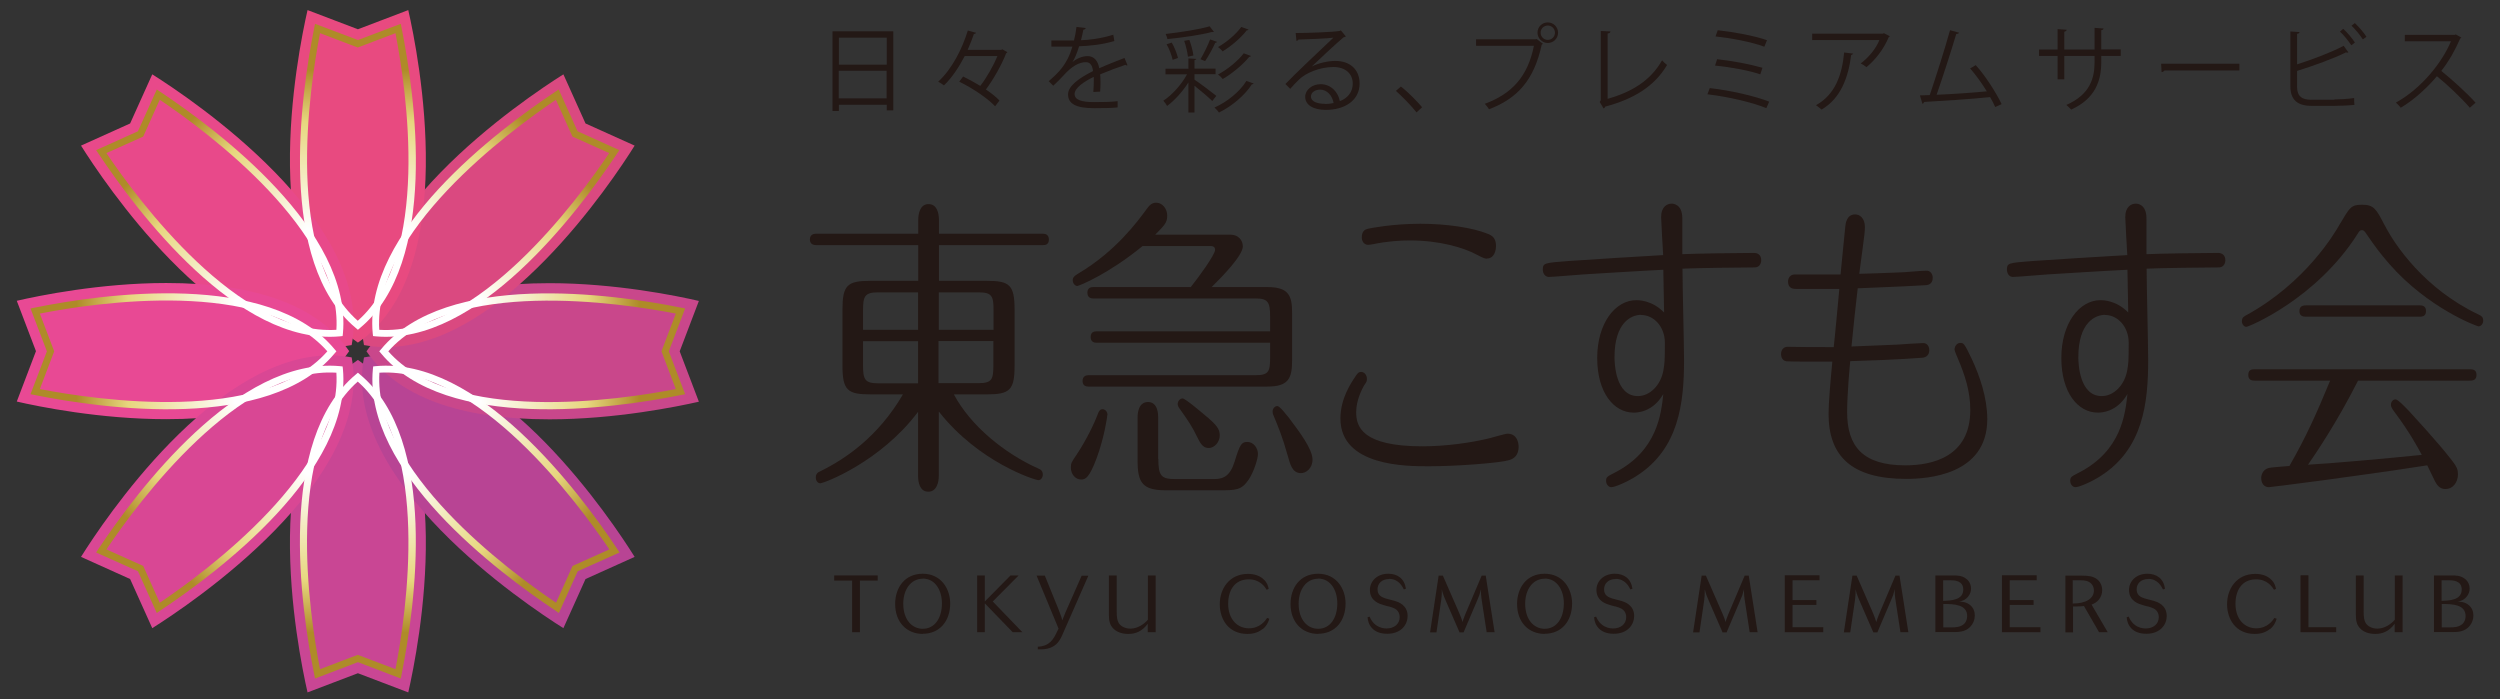 <svg width="447" height="125" viewBox="0 0 447 125" fill="none" xmlns="http://www.w3.org/2000/svg">
<rect x="0" y="0" width="447" height="125" fill="#333333" stroke="none"/>
<g clip-path="url(#clip0_9721_20721)">
<g style="mix-blend-mode:multiply">
<path d="M63.993 64.351C45.427 77.067 53.177 115.884 54.989 123.803L63.993 120.373L72.997 123.803C74.809 115.912 82.558 77.095 63.993 64.351Z" fill="#C94694"/>
</g>
<g style="mix-blend-mode:multiply">
<path d="M65.08 63.904C60.954 86.018 93.876 107.992 100.734 112.314L104.692 103.53L113.473 99.57C109.431 93.101 89.722 63.542 68.983 63.542C67.672 63.542 66.362 63.654 65.08 63.904Z" fill="#B84494"/>
</g>
<g style="mix-blend-mode:multiply">
<path d="M65.526 62.817C71.073 70.904 82.057 74.976 98.253 74.976C110.044 74.976 121.139 72.689 124.958 71.825L121.529 62.817L124.958 53.81C121.139 52.918 110.044 50.631 98.253 50.631C82.057 50.631 71.073 54.73 65.526 62.817Z" fill="#C9478B"/>
</g>
<g style="mix-blend-mode:multiply">
<path d="M65.08 61.702C66.362 61.925 67.672 62.064 68.983 62.064C89.722 62.064 109.431 32.505 113.473 26.036L104.692 22.076L100.734 13.292C93.876 17.614 60.954 39.588 65.08 61.702Z" fill="#DA4980"/>
</g>
<g style="mix-blend-mode:multiply">
<path d="M54.989 1.803C53.177 9.723 45.427 48.512 63.993 61.256C82.558 48.54 74.809 9.723 72.997 1.803L63.993 5.233L54.989 1.803Z" fill="#E84A80"/>
</g>
<g style="mix-blend-mode:multiply">
<path d="M14.485 26.036C18.555 32.505 38.235 62.064 58.975 62.064C60.285 62.064 61.596 61.925 62.878 61.702C67.003 39.56 34.082 17.614 27.224 13.292L23.266 22.076L14.485 26.036Z" fill="#E8498A"/>
</g>
<g style="mix-blend-mode:multiply">
<path d="M3 71.796C6.847 72.689 17.914 74.947 29.705 74.947C45.901 74.947 56.885 70.848 62.432 62.789C56.912 54.702 45.901 50.603 29.705 50.603C17.914 50.603 6.847 52.89 3 53.782L6.429 62.789L3 71.796Z" fill="#E84994"/>
</g>
<g style="mix-blend-mode:multiply">
<path d="M14.485 99.57L23.266 103.53L27.224 112.314C34.082 107.992 67.003 86.046 62.878 63.904C61.596 63.654 60.285 63.542 58.975 63.542C38.207 63.542 18.527 93.101 14.485 99.57Z" fill="#D94794"/>
</g>
<path d="M63.993 58.969L63.603 58.635C49.525 46.895 53.735 17.196 56.188 4.954L56.327 4.257L63.993 7.157L71.659 4.257L71.798 4.954C74.251 17.196 78.489 46.895 64.383 58.635L63.993 58.969ZM57.219 5.93C55.268 15.997 50.836 45.779 63.965 57.352C77.123 45.779 72.662 15.997 70.711 5.93L63.965 8.496L57.219 5.93Z" fill="url(#paint0_linear_9721_20721)"/>
<path d="M66.697 60.084L66.641 59.582C64.969 41.345 88.942 23.303 99.312 16.387L99.897 15.997L103.27 23.47L110.741 26.845L110.351 27.43C103.438 37.832 85.43 61.813 67.171 60.14L66.669 60.084H66.697ZM99.395 17.837C90.893 23.582 66.697 41.485 67.812 58.969C85.318 60.084 103.215 35.88 108.929 27.374L102.35 24.419L99.395 17.837Z" fill="url(#paint1_linear_9721_20721)"/>
<path d="M67.812 62.817L68.147 62.427C79.855 48.344 109.57 52.555 121.78 55.009L122.505 55.149L119.578 62.817L122.505 70.486L121.78 70.625C109.57 73.079 79.855 77.29 68.147 63.208L67.812 62.817ZM120.832 56.069C110.769 54.117 80.997 49.683 69.429 62.817C81.025 75.979 110.797 71.517 120.832 69.566L118.268 62.817L120.832 56.069Z" fill="url(#paint2_linear_9721_20721)"/>
<path d="M66.697 65.522L67.199 65.467C85.43 63.793 103.466 87.775 110.379 98.177L110.769 98.79L103.298 102.136L99.925 109.61L99.34 109.191C88.97 102.304 64.969 84.261 66.669 66.024L66.725 65.522H66.697ZM108.957 98.232C103.215 89.755 85.318 65.55 67.84 66.638C66.725 84.122 90.921 102.053 99.424 107.769L102.378 101.188L108.957 98.232Z" fill="url(#paint3_linear_9721_20721)"/>
<path d="M63.993 66.638L64.383 66.972C78.461 78.712 74.251 108.41 71.798 120.624L71.659 121.322L63.993 118.394L56.327 121.322L56.188 120.624C53.707 108.383 49.525 78.684 63.603 66.972L63.993 66.638ZM70.711 119.648C72.662 109.61 77.095 79.8 63.965 68.227C50.808 79.828 55.268 109.61 57.219 119.648L63.965 117.083L70.711 119.648Z" fill="url(#paint4_linear_9721_20721)"/>
<path d="M61.261 65.522L61.317 66.024C62.989 84.261 39.016 102.303 28.618 109.191L28.033 109.61L24.66 102.136L17.189 98.79L17.579 98.176C24.492 87.803 42.501 63.793 60.759 65.466L61.261 65.522ZM28.562 107.769C37.065 102.053 61.233 84.122 60.146 66.638C42.64 65.522 24.743 89.727 19.029 98.232L25.608 101.188L28.562 107.769Z" fill="url(#paint5_linear_9721_20721)"/>
<path d="M60.146 62.817L59.812 63.208C48.076 77.29 18.388 73.079 6.178 70.625L5.453 70.486L8.38 62.817L5.453 55.149L6.178 55.009C18.388 52.528 48.104 48.345 59.812 62.427L60.146 62.817ZM7.126 69.566C17.189 71.518 46.961 75.951 58.529 62.817C46.933 49.655 17.161 54.089 7.126 56.069L9.69 62.817L7.126 69.566Z" fill="url(#paint6_linear_9721_20721)"/>
<path d="M61.261 60.084L60.759 60.14C42.528 61.813 24.492 37.832 17.579 27.43L17.189 26.845L24.66 23.47L28.033 15.997L28.618 16.387C38.988 23.303 62.989 41.317 61.317 59.582L61.261 60.084ZM19.029 27.374C24.743 35.88 42.668 60.056 60.146 58.969C61.261 41.457 37.065 23.554 28.562 17.837L25.608 24.419L19.029 27.374Z" fill="url(#paint7_linear_9721_20721)"/>
<path d="M170.563 70.542C173.518 76.091 179.567 81.055 185.617 83.759C186.035 83.927 186.453 84.15 186.453 84.875C186.453 85.377 186.118 85.851 185.672 85.851C185.087 85.851 175.024 82.7 167.859 73.581V85.042C167.859 86.213 167.497 87.914 165.992 87.914C164.486 87.914 164.152 86.325 164.152 85.042V73.637C157.406 82.616 147.315 86.409 146.674 86.409C146.255 86.409 145.865 86.018 145.865 85.377C145.865 84.652 146.283 84.429 146.674 84.261C151.162 82.058 157.016 78.099 161.448 70.514H155.594C151.552 70.514 150.632 69.789 150.632 65.383V55.372C150.632 51.022 151.468 50.213 155.594 50.213H164.18V43.827H145.893C145.559 43.827 144.806 43.716 144.806 42.823C144.806 41.931 145.503 41.791 145.893 41.791H164.18V39.365C164.18 38.166 164.514 36.493 166.02 36.493C167.525 36.493 167.887 38.083 167.887 39.365V41.791H186.509C186.843 41.791 187.54 41.903 187.54 42.823C187.54 43.743 186.899 43.827 186.509 43.827H167.887V50.213H176.473C180.515 50.213 181.407 50.938 181.407 55.372V65.383C181.407 69.733 180.571 70.514 176.473 70.514H170.619L170.563 70.542ZM164.152 52.276H156.988C154.59 52.276 154.312 53.002 154.312 55.511V58.969H164.152V52.304V52.276ZM164.152 61.005H154.312V65.299C154.312 67.781 154.59 68.534 156.988 68.534H164.152V61.033V61.005ZM167.832 58.969H177.644V55.511C177.644 53.029 177.421 52.276 175.024 52.276H167.859V58.941L167.832 58.969ZM167.832 68.506H174.996C177.393 68.506 177.616 67.781 177.616 65.271V60.977H167.804V68.478L167.832 68.506Z" fill="#231815"/>
<path d="M197.993 74.167C197.993 74.446 197.464 78.182 196.07 81.947C194.76 85.433 194.091 85.739 193.31 85.739C192.279 85.739 191.47 84.791 191.47 83.592C191.47 82.811 191.61 82.588 192.474 81.333C194.202 78.74 195.652 75.756 196.321 73.944C196.46 73.609 196.655 73.163 197.129 73.163C197.547 73.163 198.021 73.553 198.021 74.195L197.993 74.167ZM220.043 41.959C221.409 41.959 222.218 42.963 222.218 44.05C222.218 45.695 218.51 49.488 216.643 51.328H226.622C230.469 51.328 231.027 52.918 231.027 55.957V64.49C231.027 67.697 230.33 69.119 226.622 69.119H194.593C194.23 69.119 193.561 69.008 193.561 68.116C193.561 67.223 194.258 67.084 194.593 67.084H224.476C226.873 67.084 227.096 66.415 227.096 63.877V61.284H196.042C195.68 61.284 195.011 61.172 195.011 60.252C195.011 59.304 195.708 59.248 196.042 59.248H227.096V56.599C227.096 54.005 226.706 53.364 224.476 53.364H195.457C195.094 53.364 194.425 53.252 194.425 52.332C194.425 51.412 195.122 51.328 195.457 51.328H212.907C214.273 49.627 217.256 45.556 217.256 44.664C217.256 44.273 217.033 43.994 216.503 43.994H204.293C198.244 48.958 192.948 51.133 192.613 51.133C192.279 51.133 191.805 50.743 191.805 50.101C191.805 49.599 192.084 49.321 192.892 48.846C199.471 44.943 203.401 39.589 204.935 37.497C205.464 36.772 205.882 36.242 206.719 36.242C207.834 36.242 208.698 37.302 208.698 38.557C208.698 39.812 208.224 40.258 206.551 41.959H220.043ZM207.109 82.031C207.109 85.098 207.639 85.656 210.12 85.656H217.061C218.789 85.656 219.96 85.098 220.768 82.477C221.716 79.381 221.995 79.019 223.054 79.019C224.113 79.019 224.922 80.106 224.922 81.166C224.922 82.003 224.225 84.289 223.277 85.739C221.967 87.663 220.991 87.663 217.981 87.663H208.419C204.293 87.663 203.401 86.297 203.401 82.421V74.641C203.401 73.776 203.597 71.88 205.269 71.88C207.081 71.88 207.081 74.195 207.081 74.641V82.031H207.109ZM215.918 74.613C217.423 75.951 218.092 76.649 218.092 77.848C218.092 79.047 217.144 80.106 216.113 80.106C215.082 80.106 214.608 79.27 214.05 78.126C213.214 76.37 212.517 75.31 210.9 73.051C210.761 72.884 210.566 72.494 210.566 72.27C210.566 71.824 210.9 71.239 211.458 71.239C211.932 71.239 215.109 73.944 215.918 74.641V74.613ZM230.553 74.836C232.337 77.206 234.678 80.302 234.678 82.17C234.678 83.759 233.508 84.596 232.616 84.596C231.055 84.596 230.692 83.062 230.218 81.389C229.326 78.154 228.49 76.174 227.737 74.362C227.542 73.972 227.542 73.749 227.542 73.581C227.542 73.023 227.96 72.605 228.378 72.605C228.852 72.605 229.967 74.139 230.553 74.808V74.836Z" fill="#231815"/>
<path d="M269.189 82.421C267.21 82.811 260.603 83.369 255.362 83.369C251.488 83.369 239.668 83.369 239.668 74.836C239.668 71.267 241.536 68.506 242.428 67.195C242.623 66.917 242.846 66.498 243.376 66.498C243.933 66.498 244.407 67.056 244.407 67.753C244.407 68.199 244.324 68.311 243.878 68.952C243.599 69.454 242.484 71.49 242.484 73.693C242.484 76.23 243.459 79.8 254.303 79.8C258.429 79.8 263.028 79.186 266.457 78.322C266.931 78.21 269.133 77.541 269.551 77.541C271.531 77.541 271.531 79.744 271.531 79.856C271.531 81.947 269.997 82.282 269.245 82.393L269.189 82.421ZM265.872 46.253C265.454 46.253 265.119 46.086 264.032 45.528C261.69 44.273 257.425 42.991 252.073 42.991C250.568 42.991 248.143 43.102 245.522 43.66C244.853 43.771 244.77 43.771 244.574 43.771C244.073 43.771 243.487 43.325 243.487 42.461C243.487 41.15 244.24 40.983 244.714 40.871C244.965 40.816 248.951 40.007 253.997 40.007C258.735 40.007 263.335 40.732 265.9 41.764C266.847 42.098 267.489 42.6 267.489 44.022C267.489 44.469 267.321 46.225 265.844 46.225L265.872 46.253Z" fill="#231815"/>
<path d="M283.071 49.07C282.068 49.126 277.719 49.516 276.939 49.516C276.325 49.516 275.852 48.958 275.852 48.205C275.852 47.006 276.186 47.006 280.395 46.672C284.298 46.393 293.441 45.835 297.372 45.612C297.316 44.552 297.01 39.505 297.01 38.836C297.01 36.912 298.125 36.41 298.877 36.41C299.072 36.41 300.801 36.41 300.801 39.059V45.445C303.282 45.333 310.78 45.222 313.596 45.222C314.265 45.222 314.906 45.556 314.906 46.532C314.906 46.644 314.906 47.815 313.679 47.815C311.394 47.815 302.947 47.926 300.829 48.038C300.829 50.631 301.107 62.065 301.107 64.379C301.107 72.02 300.215 80.274 292.577 85.126C290.877 86.214 288.73 87.106 288.117 87.106C287.56 87.106 287.169 86.548 287.169 85.99C287.169 85.265 287.364 85.21 288.814 84.457C296.313 80.553 297.01 74.055 297.4 70.458C295.476 73.776 292.605 73.776 292.103 73.776C288.535 73.776 285.58 70.179 285.58 64.016C285.58 57.854 288.758 53.671 292.577 53.671C292.995 53.671 295.393 53.671 297.539 55.874C297.483 54.591 297.483 50.855 297.4 48.233C293.748 48.401 285.859 48.903 283.044 49.07H283.071ZM293.441 56.292C291.713 56.292 288.675 57.603 288.675 63.877C288.675 65.02 288.87 70.821 292.856 70.821C295.03 70.821 296.926 68.841 297.4 66.303C297.623 65.048 297.679 64.658 297.679 61.284C297.679 58.411 295.699 56.32 293.441 56.32V56.292Z" fill="#231815"/>
<path d="M321.262 51.663C320.732 51.663 319.701 51.663 319.701 50.352C319.701 50.241 319.701 49.069 320.983 49.069H329.095C329.234 47.787 329.792 41.736 329.931 40.592C329.987 39.923 330.182 38.334 331.715 38.334C332.468 38.334 333.444 38.947 333.444 40.592C333.444 41.317 333.332 42.293 333.053 44.329C332.83 45.807 332.552 48.233 332.44 48.958C334.224 48.902 336.566 48.846 340.329 48.679C341.5 48.623 343.34 48.4 344.51 48.4C345.124 48.4 345.57 48.958 345.57 49.683C345.57 50.882 344.594 50.994 344.26 50.994C342.448 51.105 339.158 51.273 332.161 51.551C331.799 54.479 331.381 58.578 331.046 61.953C332.83 61.897 335.451 61.785 339.214 61.618C339.967 61.562 343.2 61.339 343.869 61.339C344.706 61.339 344.956 62.12 344.956 62.594C344.956 63.486 344.399 63.905 343.73 63.961C342.699 64.016 340.162 64.295 330.823 64.574C330.768 64.964 330.266 70.569 330.266 73.665C330.266 79.772 333.025 83.202 340.664 83.202C345.542 83.202 352.288 81.668 352.288 73.302C352.288 69.956 351.312 67.028 350.086 64.156C349.946 63.821 349.472 62.733 349.472 62.51C349.472 61.981 349.835 61.311 350.504 61.311C351.061 61.311 351.201 61.311 352.567 64.211C353.96 67.195 355.326 71.099 355.326 74.947C355.326 85.014 344.455 85.628 340.831 85.628C330.991 85.628 326.948 81.501 326.948 73.999C326.948 72.019 327.283 68.227 327.618 64.658H324.914C323.91 64.658 320.119 64.658 319.422 64.602C318.614 64.49 318.446 63.709 318.446 63.319C318.446 63.208 318.446 61.953 319.756 62.008C321.401 62.064 325.137 62.064 327.868 62.064C327.98 61.339 328.872 51.663 328.872 51.663H321.29H321.262Z" fill="#231815"/>
<path d="M366.059 49.07C365.055 49.126 360.706 49.516 359.898 49.516C359.285 49.516 358.839 48.958 358.839 48.205C358.839 47.006 359.173 47.006 363.382 46.672C367.285 46.393 376.428 45.835 380.359 45.612C380.303 44.552 379.997 39.505 379.997 38.836C379.997 36.912 381.112 36.41 381.864 36.41C382.059 36.41 383.788 36.41 383.788 39.059V45.445C386.269 45.333 393.767 45.222 396.583 45.222C397.224 45.222 397.893 45.556 397.893 46.532C397.893 46.644 397.893 47.815 396.667 47.815C394.381 47.815 385.934 47.926 383.816 48.038C383.816 50.631 384.094 62.065 384.094 64.379C384.094 72.02 383.202 80.274 375.564 85.126C373.864 86.214 371.717 87.106 371.104 87.106C370.547 87.106 370.156 86.548 370.156 85.99C370.156 85.265 370.351 85.21 371.801 84.457C379.3 80.553 379.997 74.055 380.387 70.458C378.463 73.776 375.592 73.776 375.09 73.776C371.522 73.776 368.567 70.179 368.567 64.016C368.567 57.854 371.745 53.671 375.564 53.671C375.982 53.671 378.38 53.671 380.526 55.874C380.47 54.591 380.47 50.855 380.387 48.233C376.735 48.401 368.846 48.903 366.031 49.07H366.059ZM376.401 56.292C374.672 56.292 371.606 57.603 371.606 63.877C371.606 65.02 371.801 70.821 375.787 70.821C377.962 70.821 379.857 68.841 380.331 66.303C380.554 65.048 380.61 64.658 380.61 61.284C380.61 58.411 378.631 56.32 376.401 56.32V56.292Z" fill="#231815"/>
<path d="M426.41 40.313C428.139 43.715 433.435 51.607 443.108 56.208C443.61 56.431 444 56.654 444 57.324C444 57.965 443.526 58.355 443.164 58.355C442.885 58.355 434.104 55.093 427.191 47.173C425.49 45.193 424.849 44.357 422.954 41.596C422.759 41.317 422.591 41.15 422.312 41.15C421.978 41.15 421.839 41.317 421.504 41.875C414.089 53.503 402.047 58.439 401.656 58.439C401.238 58.439 400.848 57.993 400.848 57.435C400.848 56.738 401.266 56.571 401.656 56.348C412.249 50.547 417.462 41.652 418.27 40.23C420.138 37.078 420.333 36.605 422.34 36.605C424.487 36.605 424.877 37.385 426.41 40.341V40.313ZM403.245 68.06C402.771 68.06 401.991 68.06 401.991 67.028C401.991 65.996 402.743 66.024 403.245 66.024H441.547C442.021 66.024 442.801 66.024 442.801 67.028C442.801 68.032 442.049 68.06 441.547 68.06H421.616C417.769 75.672 413.922 81.277 412.667 83.09C418.159 82.755 427.247 81.919 433.017 81.333C432.264 79.939 430.87 77.318 428.055 73.553C427.776 73.163 427.497 72.772 427.497 72.41C427.497 71.852 427.832 71.406 428.334 71.406C428.752 71.406 430.118 72.856 430.787 73.553C431.595 74.473 435.86 78.991 438.564 82.532C439.261 83.453 439.484 83.954 439.484 84.791C439.484 86.325 438.508 87.44 437.282 87.44C436.446 87.44 435.888 87.05 435.359 86.018C435.08 85.46 434.383 84.038 433.993 83.201C421.281 85.181 406.033 87.106 405.67 87.106C404.778 87.106 404.305 86.38 404.305 85.46C404.305 84.847 404.639 83.982 405.559 83.704C406.033 83.536 408.319 83.425 409.35 83.313C412.249 78.238 414.089 74.222 416.626 68.06H403.217H403.245ZM432.515 54.591C432.989 54.591 433.77 54.591 433.77 55.623C433.77 56.654 432.961 56.626 432.515 56.626H412.444C411.915 56.626 411.134 56.626 411.134 55.623C411.134 54.619 411.943 54.591 412.444 54.591H432.515Z" fill="#231815"/>
<path d="M153.754 113.04H152.36V103.809H149.155V102.889H156.932V103.809H153.754V113.04Z" fill="#231815"/>
<path d="M165.016 113.346C162.089 113.346 160.054 111.227 160.054 107.992C160.054 105.12 161.727 102.583 164.988 102.583C168.25 102.583 169.894 105.26 169.894 107.909C169.894 111.004 168.055 113.319 164.988 113.319L165.016 113.346ZM164.988 103.475C162.87 103.475 161.504 105.399 161.504 107.937C161.504 110.837 163.093 112.426 164.988 112.426C167.163 112.426 168.417 110.474 168.417 107.881C168.417 105.65 167.302 103.447 164.96 103.447L164.988 103.475Z" fill="#231815"/>
<path d="M182.857 113.04H181.073L176.083 107.881V113.04H174.717V102.889H176.083V107.546L180.683 102.889H182.132L177.505 107.546L182.829 113.067L182.857 113.04Z" fill="#231815"/>
<path d="M194.62 102.889L189.937 113.542C189.38 114.796 188.85 115.354 187.986 115.744C187.122 116.135 186.285 116.107 185.561 116.107V115.633C187.707 115.521 188.376 114.294 189.045 112.844L189.268 112.398L185.338 102.917H186.815L189.268 108.968C189.77 110.223 189.881 110.614 189.937 110.92C190.077 110.53 190.132 110.39 190.467 109.582L193.394 102.945H194.593L194.62 102.889Z" fill="#231815"/>
<path d="M206.607 113.04H205.213V111.534C204.182 112.9 203.067 113.346 201.729 113.346C200.53 113.346 199.61 112.956 199.053 112.37C198.439 111.757 198.272 111.004 198.272 109.944V102.889H199.666V109.331C199.666 110.418 199.778 110.976 200.028 111.394C200.363 111.952 201.143 112.398 202.119 112.398C203.429 112.398 204.6 111.562 205.241 110.809V102.889H206.635V113.067L206.607 113.04Z" fill="#231815"/>
<path d="M225.73 112.482C224.727 113.291 223.64 113.346 223.026 113.346C219.681 113.346 218.092 110.753 218.092 108.02C218.092 105.287 219.793 102.61 223.138 102.61C224.337 102.61 225.229 102.973 225.814 103.475C226.622 104.144 226.762 104.925 226.845 105.287C226.734 105.343 226.567 105.427 226.483 105.455C226.176 104.953 225.312 103.586 223.277 103.586C220.796 103.586 219.598 105.483 219.598 107.964C219.598 110.753 221.27 112.342 223.305 112.342C225.34 112.342 226.288 110.892 226.567 110.474C226.678 110.53 226.845 110.586 226.957 110.641C226.817 111.06 226.594 111.813 225.786 112.482H225.73Z" fill="#231815"/>
<path d="M235.71 113.346C232.783 113.346 230.748 111.227 230.748 107.992C230.748 105.12 232.42 102.583 235.682 102.583C238.943 102.583 240.588 105.26 240.588 107.909C240.588 111.004 238.748 113.319 235.682 113.319L235.71 113.346ZM235.682 103.475C233.563 103.475 232.197 105.399 232.197 107.937C232.197 110.837 233.786 112.426 235.682 112.426C237.856 112.426 239.111 110.474 239.111 107.881C239.111 105.65 237.996 103.447 235.654 103.447L235.682 103.475Z" fill="#231815"/>
<path d="M248.366 103.531C247.111 103.531 246.303 104.311 246.303 105.371C246.303 106.431 247.028 106.765 247.697 106.988C247.92 107.072 249.118 107.351 249.369 107.435C249.927 107.602 251.683 108.132 251.683 110.14C251.683 111.645 250.568 113.319 248.031 113.319C245.494 113.319 244.602 111.729 244.519 110.363C244.63 110.335 244.798 110.279 244.881 110.251C245.021 110.558 245.271 111.171 245.94 111.701C246.61 112.231 247.362 112.37 247.92 112.37C249.23 112.37 250.261 111.617 250.261 110.335C250.261 110 250.178 109.61 249.927 109.275C249.676 108.94 249.341 108.717 248.366 108.439C248.198 108.439 247.446 108.215 247.306 108.16C246.721 107.992 244.937 107.49 244.937 105.483C244.937 103.921 246.219 102.583 248.226 102.583C249.899 102.583 251.125 103.475 251.376 105.26C251.265 105.315 251.125 105.371 251.014 105.399C250.735 104.841 250.038 103.503 248.394 103.503L248.366 103.531Z" fill="#231815"/>
<path d="M267.21 113.04H265.816L265.008 107.797C264.785 106.458 264.785 105.984 264.812 105.343C264.562 106.319 264.45 106.626 264.088 107.434L261.69 113.067H260.966L258.513 107.434C257.983 106.235 257.899 105.817 257.788 105.371C257.816 106.124 257.788 106.737 257.565 108.132L256.84 113.067H255.697L257.23 102.917H257.983L260.91 109.61C261.161 110.195 261.384 110.725 261.495 111.227C261.579 110.976 261.69 110.53 261.969 109.888L264.924 102.917H265.649L267.238 113.067L267.21 113.04Z" fill="#231815"/>
<path d="M276.214 113.346C273.287 113.346 271.252 111.227 271.252 107.992C271.252 105.12 272.925 102.583 276.186 102.583C279.448 102.583 281.092 105.26 281.092 107.909C281.092 111.004 279.252 113.319 276.186 113.319L276.214 113.346ZM276.186 103.475C274.067 103.475 272.702 105.399 272.702 107.937C272.702 110.837 274.29 112.426 276.186 112.426C278.36 112.426 279.615 110.474 279.615 107.881C279.615 105.65 278.5 103.447 276.158 103.447L276.186 103.475Z" fill="#231815"/>
<path d="M288.87 103.531C287.615 103.531 286.807 104.311 286.807 105.371C286.807 106.431 287.532 106.765 288.201 106.988C288.424 107.072 289.622 107.351 289.873 107.435C290.431 107.602 292.187 108.132 292.187 110.14C292.187 111.645 291.072 113.319 288.535 113.319C285.998 113.319 285.106 111.729 285.023 110.363C285.134 110.335 285.301 110.279 285.385 110.251C285.524 110.558 285.775 111.171 286.444 111.701C287.113 112.231 287.866 112.37 288.424 112.37C289.734 112.37 290.765 111.617 290.765 110.335C290.765 110 290.682 109.61 290.431 109.275C290.18 108.94 289.845 108.717 288.87 108.439C288.702 108.439 287.95 108.215 287.81 108.16C287.225 107.992 285.441 107.49 285.441 105.483C285.441 103.921 286.723 102.583 288.73 102.583C290.403 102.583 291.629 103.475 291.88 105.26C291.769 105.315 291.629 105.371 291.518 105.399C291.239 104.841 290.542 103.503 288.897 103.503L288.87 103.531Z" fill="#231815"/>
<path d="M314.237 113.04H312.843L312.035 107.797C311.812 106.458 311.812 105.984 311.84 105.343C311.589 106.319 311.477 106.626 311.115 107.434L308.717 113.067H307.993L305.54 107.434C305.01 106.235 304.926 105.817 304.815 105.371C304.815 106.124 304.815 106.737 304.592 108.132L303.867 113.067H302.724L304.257 102.917H305.01L307.937 109.61C308.188 110.195 308.411 110.725 308.522 111.227C308.606 110.976 308.717 110.53 308.996 109.888L311.951 102.917H312.676L314.265 113.067L314.237 113.04Z" fill="#231815"/>
<path d="M326.001 112.175V113.04H319.115V102.861H325.332V103.754H320.509V107.295H324.774V108.16H320.509V112.147H326.001V112.175Z" fill="#231815"/>
<path d="M341.193 113.04H339.799L338.991 107.797C338.768 106.458 338.768 105.984 338.796 105.343C338.545 106.319 338.433 106.626 338.071 107.434L335.674 113.067H334.949L332.496 107.434C331.966 106.235 331.882 105.817 331.771 105.371C331.799 106.124 331.771 106.737 331.548 108.132L330.823 113.067H329.68L331.213 102.917H331.966L334.893 109.61C335.144 110.195 335.339 110.725 335.478 111.227C335.562 110.976 335.674 110.53 335.952 109.888L338.907 102.917H339.632L341.221 113.067L341.193 113.04Z" fill="#231815"/>
<path d="M346.043 113.04V102.889H349.193C349.918 102.889 350.755 102.889 351.507 103.447C352.232 103.949 352.427 104.73 352.427 105.232C352.427 105.734 352.26 106.235 351.897 106.682C351.368 107.323 350.727 107.49 350.281 107.574C350.755 107.574 351.563 107.602 352.26 108.187C352.845 108.662 353.096 109.331 353.096 110.056C353.096 110.725 352.845 111.534 352.176 112.175C351.535 112.761 350.782 113.012 349.472 113.012H346.016L346.043 113.04ZM347.437 107.435C348.831 107.379 351.033 107.323 351.033 105.399C351.033 103.754 349.333 103.754 348.72 103.754H347.437V107.435ZM347.437 112.175H348.97C349.528 112.175 350.587 112.175 351.256 111.478C351.563 111.143 351.73 110.641 351.73 110.167C351.73 108.076 349.417 107.992 347.465 107.992V112.175H347.437Z" fill="#231815"/>
<path d="M364.832 112.175V113.04H357.947V102.861H364.163V103.754H359.34V107.295H363.605V108.16H359.34V112.147H364.832V112.175Z" fill="#231815"/>
<path d="M376.847 113.04H375.313L372.609 108.355C372.331 108.383 372.052 108.438 371.327 108.438C371.021 108.438 370.881 108.438 370.658 108.438V113.067H369.292V102.917H372.024C373.502 102.917 374.226 103.056 374.867 103.503C375.509 103.949 375.871 104.73 375.871 105.51C375.871 106.124 375.676 106.682 375.341 107.128C374.867 107.769 374.31 107.964 373.975 108.104L376.875 113.067L376.847 113.04ZM370.63 107.909C372.972 107.909 374.394 107.016 374.394 105.566C374.394 105.232 374.282 104.785 373.975 104.423C373.502 103.893 372.888 103.754 372.024 103.754H370.602V107.909H370.63Z" fill="#231815"/>
<path d="M384.094 103.531C382.84 103.531 382.032 104.311 382.032 105.371C382.032 106.431 382.756 106.765 383.425 106.988C383.648 107.072 384.847 107.351 385.098 107.435C385.656 107.602 387.412 108.132 387.412 110.14C387.412 111.645 386.297 113.319 383.76 113.319C381.223 113.319 380.331 111.729 380.248 110.363C380.359 110.335 380.526 110.279 380.61 110.251C380.749 110.558 381 111.171 381.669 111.701C382.338 112.231 383.091 112.37 383.648 112.37C384.959 112.37 385.99 111.617 385.99 110.335C385.99 110 385.906 109.61 385.656 109.275C385.405 108.94 385.07 108.717 384.094 108.439C383.927 108.439 383.202 108.215 383.035 108.16C382.45 107.992 380.666 107.49 380.666 105.483C380.666 103.921 381.948 102.583 383.955 102.583C385.628 102.583 386.854 103.475 387.105 105.26C386.994 105.315 386.854 105.371 386.743 105.399C386.464 104.841 385.767 103.503 384.122 103.503L384.094 103.531Z" fill="#231815"/>
<path d="M405.838 112.482C404.834 113.291 403.747 113.346 403.134 113.346C399.789 113.346 398.2 110.753 398.2 108.02C398.2 105.287 399.9 102.61 403.245 102.61C404.444 102.61 405.336 102.973 405.921 103.475C406.73 104.144 406.869 104.925 406.953 105.287C406.841 105.343 406.674 105.427 406.59 105.455C406.284 104.953 405.42 103.586 403.385 103.586C400.904 103.586 399.705 105.483 399.705 107.964C399.705 110.753 401.378 112.342 403.413 112.342C405.447 112.342 406.395 110.892 406.674 110.474C406.786 110.53 406.953 110.586 407.064 110.641C406.925 111.06 406.702 111.813 405.893 112.482H405.838Z" fill="#231815"/>
<path d="M417.713 112.147V113.04H411.329V102.861H412.751V112.147H417.713Z" fill="#231815"/>
<path d="M429.56 113.04H428.167V111.534C427.135 112.9 426.02 113.346 424.682 113.346C423.483 113.346 422.563 112.956 422.006 112.37C421.393 111.757 421.225 111.004 421.225 109.944V102.889H422.619V109.331C422.619 110.418 422.731 110.976 422.982 111.394C423.316 111.952 424.097 112.398 425.072 112.398C426.382 112.398 427.553 111.562 428.194 110.809V102.889H429.588V113.067L429.56 113.04Z" fill="#231815"/>
<path d="M435.191 113.04V102.889H438.341C439.066 102.889 439.902 102.889 440.655 103.447C441.38 103.949 441.575 104.73 441.575 105.232C441.575 105.734 441.408 106.235 441.045 106.682C440.516 107.323 439.874 107.49 439.428 107.574C439.902 107.574 440.711 107.602 441.408 108.187C441.993 108.662 442.244 109.331 442.244 110.056C442.244 110.725 441.993 111.534 441.324 112.175C440.683 112.761 439.93 113.012 438.62 113.012H435.163L435.191 113.04ZM436.557 107.435C437.951 107.379 440.153 107.323 440.153 105.399C440.153 103.754 438.453 103.754 437.839 103.754H436.557V107.435ZM436.557 112.175H438.09C438.648 112.175 439.707 112.175 440.376 111.478C440.683 111.143 440.85 110.641 440.85 110.167C440.85 108.076 438.536 107.992 436.585 107.992V112.175H436.557Z" fill="#231815"/>
<path d="M148.82 5.596H159.72V19.734H158.549V18.73H149.991V19.845H148.848V5.596H148.82ZM158.549 6.739H149.991V11.563H158.549V6.739ZM149.963 17.587H158.521V12.651H149.963V17.587Z" fill="#231815"/>
<path d="M179.205 8.803L180.125 9.333C180.125 9.333 179.986 9.5 179.902 9.528C179.122 11.536 177.672 14.129 176.278 15.997C177.254 16.667 178.118 17.336 178.703 17.977L177.923 19.009C176.641 17.615 173.881 15.746 171.511 14.603L172.208 13.683C173.184 14.157 174.271 14.742 175.275 15.356C176.445 13.85 177.616 11.759 178.341 10.03H172.487C171.483 11.954 170.257 13.85 168.779 15.272C168.556 15.077 168.055 14.77 167.748 14.603C170.285 12.289 172.097 8.58 173.045 5.457L174.55 5.875C174.55 5.875 174.383 6.07 174.132 6.07C173.825 6.962 173.463 7.938 173.017 8.914H178.954L179.177 8.859L179.205 8.803Z" fill="#231815"/>
<path d="M201.59 11.675C201.59 11.675 201.534 11.703 201.478 11.703C201.367 11.703 201.283 11.647 201.227 11.591C199.945 12.009 198.105 12.707 196.711 13.292C196.739 13.683 196.767 14.101 196.767 14.603C196.767 15.133 196.767 15.746 196.711 16.387L195.485 16.443C195.541 15.83 195.568 15.077 195.568 14.408C195.568 14.157 195.568 13.934 195.568 13.738C193.673 14.659 192.14 15.774 192.14 16.806C192.14 17.838 193.31 18.256 195.624 18.256C197.241 18.256 198.774 18.228 199.833 18.088V19.204C198.858 19.316 197.352 19.343 195.624 19.343C192.391 19.343 190.969 18.563 190.969 16.862C190.969 15.384 192.92 13.961 195.429 12.707C195.318 11.647 194.871 11.117 194.175 11.117C192.948 11.117 191.666 11.814 190.16 13.487C189.687 14.017 189.045 14.659 188.321 15.328L187.512 14.519C189.185 13.041 190.774 11.647 191.749 8.329H190.802H187.986V7.241C189.018 7.241 190.216 7.241 190.885 7.241H192.028C192.223 6.46 192.363 5.735 192.474 4.815L194.119 5.01C194.091 5.177 193.952 5.289 193.701 5.317C193.589 5.986 193.422 6.572 193.283 7.185C194.425 7.185 196.879 6.906 199.053 6.209L199.248 7.325C197.157 7.994 194.621 8.217 192.948 8.273C192.558 9.528 192.14 10.531 191.749 11.117C192.474 10.448 193.589 10.03 194.453 10.03C195.596 10.03 196.321 10.866 196.544 12.205C197.966 11.563 199.75 10.866 201.06 10.364L201.59 11.647V11.675Z" fill="#231815"/>
<path d="M213.576 13.32V14.241C214.44 14.798 216.893 16.667 217.479 17.141L216.754 18.061C216.169 17.475 214.635 16.165 213.576 15.328V20.124H212.489V14.742C211.458 16.36 210.008 17.977 208.67 18.953C208.531 18.646 208.224 18.256 208.001 18.005C209.534 17.029 211.262 15.105 212.238 13.292H208.391V12.289H212.489V10.448L213.911 10.532C213.911 10.532 213.799 10.727 213.576 10.755V12.261H217.339V13.264H213.576V13.32ZM217.061 5.68C217.061 5.68 216.949 5.735 216.866 5.735C216.866 5.735 216.782 5.735 216.726 5.707C214.803 6.237 211.513 6.711 208.726 6.99C208.698 6.739 208.531 6.321 208.419 6.07C211.123 5.763 214.412 5.261 216.28 4.704L217.061 5.707V5.68ZM209.506 7.604C210.008 8.468 210.454 9.611 210.621 10.364L209.674 10.699C209.506 9.946 209.088 8.775 208.586 7.91L209.478 7.632L209.506 7.604ZM212.656 7.13C212.991 8.022 213.297 9.165 213.381 9.918L212.405 10.141C212.322 9.388 212.043 8.189 211.736 7.297L212.684 7.13H212.656ZM217.618 7.492C217.618 7.492 217.451 7.66 217.284 7.66C216.838 8.636 216.085 10.058 215.472 10.922C215.277 10.866 214.831 10.643 214.635 10.588C215.221 9.639 215.974 8.106 216.364 7.046L217.646 7.492H217.618ZM224.169 14.938C224.169 14.938 224.002 15.105 223.835 15.077C222.58 17.029 220.322 18.953 217.953 20.124C217.785 19.873 217.423 19.455 217.144 19.232C219.402 18.228 221.688 16.388 222.859 14.464L224.169 14.938ZM223.249 5.289C223.249 5.289 223.082 5.457 222.915 5.429C221.911 6.739 220.155 8.245 218.594 9.193C218.427 8.942 218.064 8.608 217.785 8.412C219.263 7.576 220.991 6.154 221.939 4.815L223.249 5.289ZM223.695 10.002C223.695 10.002 223.556 10.169 223.361 10.169C222.246 11.536 220.322 13.153 218.622 14.129C218.427 13.878 218.092 13.543 217.785 13.32C219.402 12.456 221.326 10.922 222.385 9.528L223.667 10.002H223.695Z" fill="#231815"/>
<path d="M234.595 11.87C235.71 11.285 237.438 10.894 238.748 10.894C241.425 10.894 243.097 12.456 243.097 14.938C243.097 17.977 240.421 19.65 237.048 19.65C234.846 19.65 233.368 18.786 233.368 17.308C233.368 16.081 234.595 15.049 236.128 15.049C238.024 15.049 239.306 16.555 239.557 18.089C240.895 17.587 241.871 16.499 241.871 14.966C241.871 13.153 240.533 11.982 238.414 11.982C235.905 11.982 233.424 13.097 232.309 14.185C231.807 14.659 231.138 15.356 230.692 15.886L229.828 15.021C231.333 13.432 236.156 8.859 238.414 6.739C237.438 6.879 234.093 7.018 232.17 7.074C232.114 7.186 231.947 7.297 231.807 7.325L231.668 5.903C233.926 5.903 238.275 5.735 239.501 5.54L239.752 5.429L240.644 6.516C240.644 6.516 240.421 6.656 240.254 6.656C239.055 7.632 235.877 10.616 234.567 11.87H234.595ZM236.909 18.591C237.41 18.591 237.996 18.535 238.442 18.424C238.247 17.141 237.299 16.025 236.044 16.025C235.18 16.025 234.4 16.499 234.4 17.252C234.4 18.284 235.794 18.563 236.909 18.563V18.591Z" fill="#231815"/>
<path d="M250.484 15.467C251.739 16.443 253.383 18.116 254.275 19.176L253.272 20.096C252.436 19.009 250.707 17.252 249.592 16.248L250.484 15.467Z" fill="#231815"/>
<path d="M263.976 7.018H274.625L274.736 6.962L275.879 7.827C275.879 7.827 275.768 7.938 275.656 7.994C274.29 14.296 271.363 17.587 266.234 19.539C266.067 19.232 265.704 18.786 265.481 18.563C270.36 16.75 273.175 13.655 274.262 8.189H263.92V7.046L263.976 7.018ZM276.743 4.006C277.747 4.006 278.583 4.815 278.583 5.847C278.583 6.879 277.747 7.687 276.743 7.687C275.74 7.687 274.904 6.851 274.904 5.847C274.904 4.787 275.74 4.006 276.743 4.006ZM278.026 5.847C278.026 5.122 277.44 4.564 276.743 4.564C276.047 4.564 275.461 5.122 275.461 5.847C275.461 6.572 276.047 7.13 276.743 7.13C277.496 7.13 278.026 6.516 278.026 5.847Z" fill="#231815"/>
<path d="M287.448 17.67C291.713 16.471 295.114 14.436 297.177 10.783C297.4 11.061 297.818 11.424 298.069 11.619C295.811 15.467 292.048 17.726 287.002 19.065C286.974 19.204 286.863 19.343 286.723 19.399L286.026 18.228L286.221 17.921V5.54L287.95 5.624C287.95 5.819 287.783 5.958 287.448 5.986V17.698V17.67Z" fill="#231815"/>
<path d="M305.679 15.746C309.358 16.164 313.679 17.14 316.328 18.172L315.826 19.343C313.428 18.339 308.968 17.28 305.289 16.861L305.707 15.746H305.679ZM307.017 10.587C309.693 10.866 313.038 11.507 315.129 12.121L314.739 13.292C312.787 12.623 309.386 11.981 306.654 11.73L307.017 10.587ZM307.101 5.4C309.944 5.707 313.624 6.376 315.937 7.185L315.463 8.356C313.15 7.492 309.581 6.823 306.738 6.516L307.128 5.4H307.101Z" fill="#231815"/>
<path d="M337.932 6.488C337.932 6.488 337.792 6.6 337.709 6.628C336.817 8.775 335.367 10.643 333.722 12.01C333.471 11.787 332.998 11.48 332.691 11.341C334.224 10.197 335.479 8.58 336.036 7.158H324.021V6.014H336.677L336.844 5.931L337.904 6.488H337.932ZM331.381 9.556C331.381 9.556 331.214 9.807 330.991 9.835C330.489 13.794 329.151 17.587 325.694 19.595C325.443 19.399 325.025 19.009 324.691 18.814C328.119 16.918 329.346 13.432 329.736 9.388L331.353 9.584L331.381 9.556Z" fill="#231815"/>
<path d="M356.748 19.148C356.497 18.562 356.19 17.977 355.828 17.363C352.371 17.726 346.601 18.088 344.036 18.228C343.981 18.395 343.869 18.535 343.73 18.562L343.284 17.057C343.785 17.057 344.371 17.029 345.04 17.001C346.127 13.766 347.744 8.747 348.664 5.4L350.281 5.847C350.197 5.986 350.058 6.07 349.779 6.07C348.859 9.165 347.409 13.655 346.266 16.945C349.054 16.834 353.012 16.555 355.243 16.332C354.351 14.882 353.263 13.376 352.26 12.232L353.263 11.647C355.02 13.571 357.027 16.778 357.891 18.618L356.72 19.148H356.748Z" fill="#231815"/>
<path d="M379.188 10.002H375.704V11.145C375.704 14.352 374.7 17.615 370.324 19.595C370.101 19.344 369.738 19.009 369.459 18.758C373.724 16.918 374.505 13.906 374.505 11.173V10.002H369.097V14.185H367.898V10.002H364.581V8.859H367.898V5.206L369.515 5.317C369.515 5.484 369.348 5.624 369.097 5.68V8.859H374.505V4.982L376.122 5.094C376.122 5.233 375.954 5.373 375.704 5.401V8.831H379.188V9.974V10.002Z" fill="#231815"/>
<path d="M386.38 11.396H400.402V12.595H387.022C386.91 12.762 386.687 12.874 386.492 12.902L386.408 11.396H386.38Z" fill="#231815"/>
<path d="M417.378 17.782C418.047 17.782 419.859 17.698 420.919 17.531C420.919 17.893 420.919 18.367 420.974 18.758C419.859 18.869 418.187 18.925 417.49 18.925H413.281C410.744 18.925 409.517 17.81 409.517 15.411V5.623L411.162 5.735C411.134 5.902 411.023 6.014 410.716 6.042V11.507C413.281 10.699 416.849 9.36 419.051 8.189L419.887 9.36C419.887 9.36 419.776 9.416 419.692 9.416C419.608 9.416 419.553 9.416 419.469 9.36C417.434 10.392 413.615 11.786 410.716 12.679V15.495C410.716 17.196 411.552 17.837 413.253 17.837H417.351L417.378 17.782ZM418.967 5.149C419.748 5.847 420.584 6.878 421.058 7.603L420.417 8.105C419.943 7.38 419.079 6.265 418.382 5.651L418.967 5.149ZM421.03 4.118C421.783 4.815 422.647 5.819 423.121 6.572L422.48 7.046C422.006 6.321 421.142 5.233 420.445 4.592L421.058 4.118H421.03Z" fill="#231815"/>
<path d="M440.098 6.711C440.098 6.711 439.986 6.85 439.875 6.906C438.955 9.026 437.895 10.894 436.502 12.679C438.341 14.156 441.101 16.638 442.634 18.367L441.603 19.26C440.125 17.531 437.421 14.993 435.721 13.627C434.244 15.411 431.679 17.865 429.254 19.26C429.059 19.009 428.668 18.59 428.39 18.339C433.017 15.802 436.725 11.033 438.23 7.38H429.979V6.237H438.871L439.094 6.153L440.07 6.711H440.098Z" fill="#231815"/>
</g>
<defs>
<linearGradient id="paint0_linear_9721_20721" x1="63.993" y1="58.969" x2="63.993" y2="4.285" gradientUnits="userSpaceOnUse">
<stop stop-color="white"/>
<stop offset="0.33" stop-color="white"/>
<stop offset="0.68" stop-color="#E7D67E"/>
<stop offset="0.85" stop-color="#AE8B28"/>
<stop offset="1" stop-color="#AE8B28"/>
</linearGradient>
<linearGradient id="paint1_linear_9721_20721" x1="66.682" y1="60.106" x2="105.35" y2="21.452" gradientUnits="userSpaceOnUse">
<stop stop-color="white"/>
<stop offset="0.33" stop-color="white"/>
<stop offset="0.68" stop-color="#E7D67E"/>
<stop offset="0.85" stop-color="#AE8B28"/>
<stop offset="1" stop-color="#AE8B28"/>
</linearGradient>
<linearGradient id="paint2_linear_9721_20721" x1="67.812" y1="62.789" x2="122.505" y2="62.789" gradientUnits="userSpaceOnUse">
<stop stop-color="white"/>
<stop offset="0.33" stop-color="white"/>
<stop offset="0.68" stop-color="#E7D67E"/>
<stop offset="0.85" stop-color="#AE8B28"/>
<stop offset="1" stop-color="#AE8B28"/>
</linearGradient>
<linearGradient id="paint3_linear_9721_20721" x1="66.689" y1="65.5" x2="105.356" y2="104.154" gradientUnits="userSpaceOnUse">
<stop stop-color="white"/>
<stop offset="0.33" stop-color="white"/>
<stop offset="0.68" stop-color="#E7D67E"/>
<stop offset="0.85" stop-color="#AE8B28"/>
<stop offset="1" stop-color="#AE8B28"/>
</linearGradient>
<linearGradient id="paint4_linear_9721_20721" x1="63.965" y1="66.638" x2="63.965" y2="121.322" gradientUnits="userSpaceOnUse">
<stop stop-color="white"/>
<stop offset="0.33" stop-color="white"/>
<stop offset="0.68" stop-color="#E7D67E"/>
<stop offset="0.85" stop-color="#AE8B28"/>
<stop offset="1" stop-color="#AE8B28"/>
</linearGradient>
<linearGradient id="paint5_linear_9721_20721" x1="61.298" y1="65.506" x2="22.63" y2="104.16" gradientUnits="userSpaceOnUse">
<stop stop-color="white"/>
<stop offset="0.33" stop-color="white"/>
<stop offset="0.68" stop-color="#E7D67E"/>
<stop offset="0.85" stop-color="#AE8B28"/>
<stop offset="1" stop-color="#AE8B28"/>
</linearGradient>
<linearGradient id="paint6_linear_9721_20721" x1="60.146" y1="62.817" x2="5.481" y2="62.817" gradientUnits="userSpaceOnUse">
<stop stop-color="white"/>
<stop offset="0.33" stop-color="white"/>
<stop offset="0.68" stop-color="#E7D67E"/>
<stop offset="0.85" stop-color="#AE8B28"/>
<stop offset="1" stop-color="#AE8B28"/>
</linearGradient>
<linearGradient id="paint7_linear_9721_20721" x1="61.291" y1="60.113" x2="22.624" y2="21.459" gradientUnits="userSpaceOnUse">
<stop stop-color="white"/>
<stop offset="0.33" stop-color="white"/>
<stop offset="0.68" stop-color="#E7D67E"/>
<stop offset="0.85" stop-color="#AE8B28"/>
<stop offset="1" stop-color="#AE8B28"/>
</linearGradient>
<clipPath id="clip0_9721_20721">
<rect width="441" height="122" fill="white" transform="translate(3 1.803)"/>
</clipPath>
</defs>
</svg>
